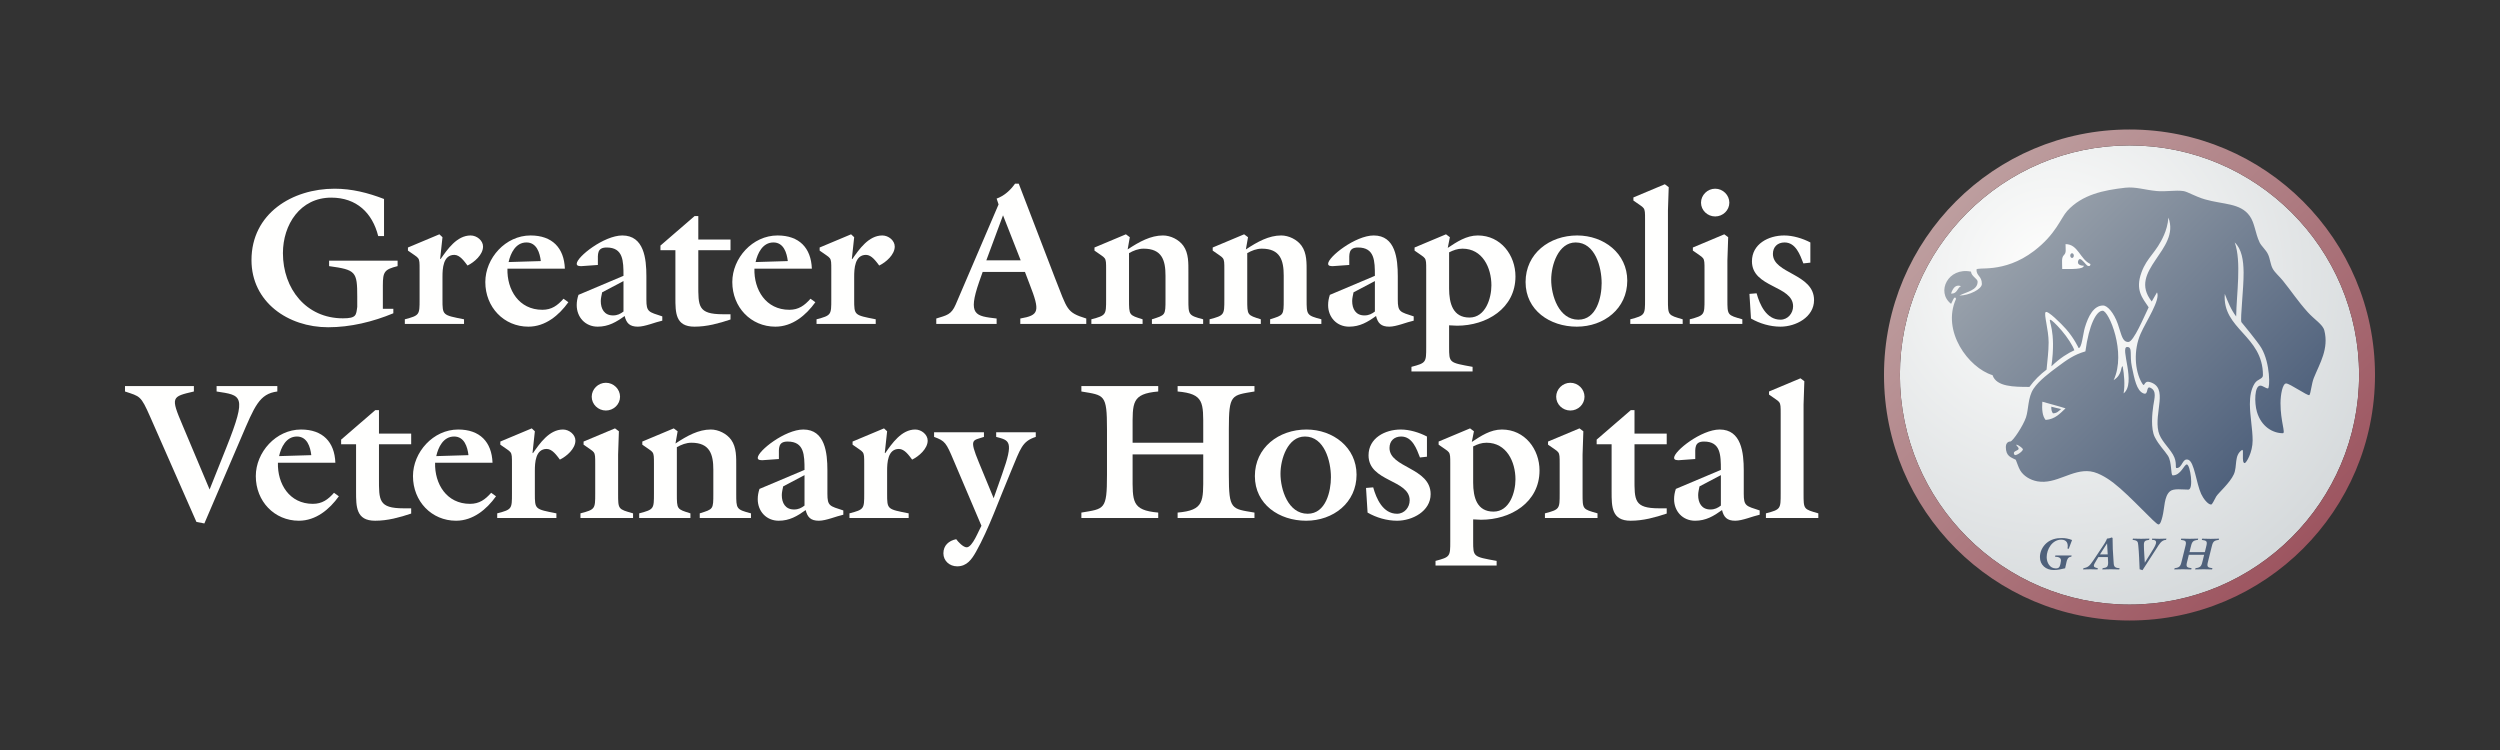 <?xml version="1.0" encoding="utf-8"?>
<svg xmlns="http://www.w3.org/2000/svg" height="150" version="1.1" viewBox="0, 0, 500, 150" width="500" x="0px" y="0px">
  <rect x="0" y="0" width="500" height="150" fill="#333333" stroke="none"/>
  <g id="Layer 1">
    <path d="M425.899,29.081 C451.218,29.081 471.816,49.68 471.816,74.999 C471.816,100.318 451.218,120.918 425.899,120.918 C400.58,120.918 379.982,100.318 379.982,74.999 C379.982,49.68 400.58,29.081 425.899,29.081" fill="url(#Gradient_1)"/>
    <path d="M414.767,51.119 C414.767,51.379 414.604,51.589 414.407,51.589 C414.21,51.589 414.048,51.379 414.048,51.119 C414.048,50.86 414.21,50.648 414.407,50.648 C414.604,50.648 414.767,50.86 414.767,51.119 z M410.592,82.663 C410.333,82.369 410.236,81.915 410.26,81.337 C410.914,81.479 411.642,81.714 412.222,81.807 C411.762,82.193 411.385,82.663 410.592,82.663 z M410.278,73.265 C411.303,65.993 409.533,63.946 410.058,63.946 C410.28,63.946 411.171,64.758 412.325,66.103 C413.48,67.449 414.557,69.121 414.868,70.056 C413.679,70.582 412.021,71.578 410.278,73.265 z M409.127,83.991 C408.467,83.215 408.362,81.881 408.464,80.342 C409.94,80.774 411.59,81.182 413.108,81.669 C412.014,82.678 411.069,83.832 409.127,83.991 z M402.908,90.968 C402.207,89.945 404.462,90.294 403.471,89.286 C402.668,88.465 404.283,89.286 404.592,89.845 C404.539,90.36 403.103,91.253 402.908,90.968 z M437.367,92.889 C436.821,92.889 436.174,95.076 434.552,95.076 C434.1,95.076 434.414,92.423 433.576,91.133 C432.882,90.058 431.792,89.061 430.959,87.42 C430.103,85.734 430.45,82.594 430.655,81.169 C430.875,79.625 431.388,78.224 430.131,77.576 C429.107,77.052 429.799,79.097 428.702,78.682 C427.307,78.155 426.886,75.746 426.379,73.374 C425.87,71.003 426.59,69.394 425.431,69.394 C423.908,69.394 427.315,76.623 424.719,78.682 C425.023,76.918 424.835,74.985 424.545,73.265 C424.075,73.265 424.545,74.896 422.729,76.028 C425.309,70.536 421.779,62.146 420.527,62.146 C419.274,62.146 417.799,64.915 417.08,70.278 C414.771,70.929 413.304,72.027 411.561,73.32 C409.982,74.489 407.81,76.1 406.711,77.743 C405.548,79.487 405.737,81.881 405.192,83.493 C404.629,85.154 402.548,88.302 402.063,88.302 C401.427,88.302 401.166,88.885 401.166,89.381 C401.166,91.291 402.219,91.451 403.155,91.952 C403.42,92.574 403.677,93.452 404.03,94.055 C404.694,95.187 406.029,96.005 407.469,96.267 C411.203,96.943 414.402,93.783 418.084,94.277 C419.947,94.525 422.056,96.077 422.729,96.599 C426.139,99.236 431.099,104.893 431.687,104.893 C432.094,104.893 432.318,103.973 432.48,103.359 C432.939,101.606 432.795,99.253 434.008,98.255 C434.721,97.641 436.433,97.923 437.659,97.923 C438.783,97.923 438.041,92.889 437.367,92.889 z M417.481,53.137 C417.218,52.998 416.404,51.81 416.001,51.81 C415.657,51.81 415.435,52.529 415.724,52.82 C416.017,53.11 416.444,53.137 416.758,53.137 C416.758,53.911 414.148,53.8 412.443,53.8 C412.443,52.521 412.249,51.555 412.773,51.031 C413.3,50.505 413.107,50.009 413.108,48.824 C415.628,48.824 416.02,51.883 418.084,52.805 C418.084,53.267 417.743,53.275 417.481,53.137 z M390.206,58.718 C390.692,57.266 391.354,56.933 392.198,57.224 C391.415,57.603 391.454,58.804 390.206,58.718 z M464.863,66.076 C464.557,64.881 462.91,63.945 461.544,62.427 C459.508,60.161 458.358,58.343 456.569,56.124 C455.911,55.306 455.041,54.587 454.579,53.8 C454.063,52.925 454.048,51.765 453.584,50.816 C453.151,49.931 452.279,49.226 451.925,48.492 C451.038,46.656 450.979,44.639 449.934,43.185 C448.059,40.57 444.664,40.932 440.977,39.867 C439.034,39.305 437.502,38.324 436.663,38.208 C435.061,37.985 433.209,38.376 431.355,38.208 C428.996,37.994 427.115,37.311 425.051,37.544 C420.748,38.033 416.441,38.892 413.44,42.19 C412.132,43.625 411.202,46.84 406.799,50.194 C400.684,54.851 395.296,53.24 395.296,53.947 C395.296,55.237 396.373,55.184 396.373,56.788 C396.373,57.837 393.802,59.11 391.876,59.11 C393.325,58.346 395.524,58.086 395.524,56.335 C395.524,55.736 394.26,55.259 394.198,54.327 C389.628,53.386 387.157,58.397 390.218,60.769 C390.411,60.473 390.915,58.876 391.211,59.773 C388.27,66.218 393.693,73.558 398.511,75.034 C399.272,77.368 402.814,77.383 405.884,77.383 C406.822,76.084 408.047,74.875 409.312,73.926 C409.492,71.844 409.712,70.517 409.726,68.482 C409.726,65.938 408.723,62.832 409.127,62.427 C409.533,62.022 412.258,64.742 413.188,65.79 C414.825,67.634 415.724,69.614 415.724,69.614 C416.37,69.614 416.601,66.763 416.969,65.523 C417.65,63.237 418.736,61.1 420.621,61.1 C421.476,61.1 422.776,62.538 423.577,64.831 C424.31,66.93 424.434,68.397 425.669,68.397 C426.724,68.397 428.806,63.34 429.733,61.464 C428.471,59.586 427.005,58.004 428.304,54.465 C429.44,51.369 431.236,50.594 432.811,46.981 C433.205,46.08 433.585,44.881 433.676,43.516 C436.169,49.99 425.412,54.088 430.35,60.297 L431.401,58.473 C432.147,59.911 429.225,64.236 428.111,66.775 C426.701,69.994 426.912,74.093 428.37,76.58 C429.048,77.743 428.636,76.028 429.954,76.407 C433.775,77.504 430.779,82.448 431.687,86.313 C432.087,88.018 433.689,89.371 434.593,90.911 C435.539,92.526 434.913,93.611 435.336,93.611 C436.498,93.611 436.45,91.531 437.659,91.952 C438.867,92.374 439.249,96.62 440.226,98.775 C440.632,99.667 441.566,100.91 442.224,100.91 C442.466,100.91 442.857,99.95 443.254,99.279 C443.654,98.609 445.991,96.592 446.771,94.85 C447.506,93.206 446.771,91.09 448.393,90.001 C448.883,89.675 448.227,92.616 448.938,92.616 C449.257,92.616 450.525,90.482 450.525,88.102 C450.53,85.815 449.98,83.189 449.978,80.805 C449.977,79.285 450.198,77.864 450.93,76.691 C451.503,75.773 452.588,75.843 452.588,75.034 C452.588,67.094 444.413,65.867 444.958,58.777 C445.52,60.241 446.214,61.977 447.233,63.291 C447.297,58.821 448.325,52.333 446.948,48.492 C448.316,49.776 448.701,51.987 448.721,54.495 C448.743,57.77 448.031,63.632 448.274,64.417 C448.274,64.417 451.552,68.359 452.278,69.6 C454.082,72.694 454.01,77.687 453.584,77.687 C453.158,77.687 452.531,77.115 452.074,77.125 C450.878,77.125 450.854,80.557 451.383,82.358 C452.256,85.341 454.566,86.644 456.569,86.644 C457.161,86.644 456.1,84.285 456.1,80.641 C456.107,78.918 456.515,76.691 457.232,76.691 C457.951,76.691 461.613,79.28 461.877,79.015 C462.141,78.752 462.312,76.71 462.762,75.598 C463.955,72.642 465.805,69.766 464.863,66.076" fill="url(#Gradient_2)"/>
    <path d="M413.745,109.768 L413.501,109.709 C413.682,108.705 413.368,107.931 412.241,107.931 C410.472,107.931 409.337,109.813 409.337,111.427 C409.337,112.517 409.968,113.681 411.138,113.681 C411.815,113.681 411.924,113.401 412.078,112.817 L412.159,112.355 C412.213,112.05 412.34,111.349 411.013,111.349 L411.068,111.096 L414.323,111.096 L414.259,111.349 C413.565,111.349 413.384,112.033 413.304,112.402 L413.024,113.656 C412.222,113.844 411.564,114.006 410.743,114.006 C409.202,114.006 407.986,113.024 407.986,111.41 C407.986,110.346 408.499,109.318 409.301,108.614 C410.139,107.885 411.211,107.607 412.313,107.607 C413.033,107.607 413.745,107.731 414.413,108.004 L413.745,109.768" fill="#4F617B"/>
    <path d="M421.415,108.671 L420,110.877 L421.542,110.877 L421.415,108.671 z M421.57,111.419 L419.676,111.419 L419.272,112.086 C418.603,113.17 418.505,113.436 419.568,113.636 L419.495,113.889 C419,113.872 418.53,113.852 418.063,113.852 C417.594,113.852 417.124,113.872 416.62,113.889 L416.692,113.636 C417.639,113.473 417.918,113.161 418.603,112.168 L420.461,109.381 C420.811,108.86 421.182,108.317 421.406,107.723 C421.73,107.706 422.064,107.624 422.362,107.489 L422.516,107.599 C422.506,109.066 422.578,110.552 422.704,112.151 C422.768,113.178 422.724,113.591 423.921,113.636 L423.848,113.889 C423.264,113.872 422.715,113.852 422.164,113.852 C421.605,113.852 421.056,113.872 420.461,113.889 L420.532,113.636 C421.38,113.529 421.624,113.392 421.624,112.491 L421.57,111.419" fill="#4F617B"/>
    <path d="M430.142,110.643 C430.961,109.328 431.962,107.904 430.376,107.978 L430.448,107.723 C430.927,107.741 431.395,107.758 431.873,107.758 C432.341,107.758 432.809,107.741 433.287,107.723 L433.215,107.978 C432.269,107.978 431.783,108.957 431.34,109.643 L428.502,114.034 L427.925,113.852 C427.851,112.257 427.816,110.662 427.654,109.076 C427.582,108.353 427.554,108.075 426.518,107.978 L426.59,107.723 C427.142,107.741 427.69,107.758 428.238,107.758 C428.789,107.758 429.341,107.741 429.888,107.723 L429.815,107.978 C429.131,108.075 428.78,108.147 428.78,108.942 C428.78,110.139 428.899,111.338 428.96,112.538 L430.142,110.643" fill="#4F617B"/>
    <path d="M437.766,110.966 L437.389,112.491 C437.153,113.428 437.451,113.52 438.319,113.636 L438.246,113.889 C437.675,113.872 437.117,113.852 436.551,113.852 C435.98,113.852 435.423,113.872 434.854,113.889 L434.927,113.636 C436.071,113.51 436.118,113.139 436.413,111.941 L437.109,109.12 C437.341,108.182 437.044,108.093 436.18,107.977 L436.252,107.723 C436.821,107.741 437.378,107.758 437.949,107.758 C438.515,107.758 439.073,107.741 439.641,107.723 L439.57,107.977 C438.425,108.101 438.38,108.471 438.083,109.669 L437.901,110.428 L440.968,110.428 L441.281,109.131 C441.516,108.192 441.22,108.101 440.357,107.984 L440.425,107.731 C440.993,107.75 441.553,107.77 442.121,107.77 C442.688,107.77 443.248,107.75 443.816,107.731 L443.743,107.984 C442.599,108.112 442.554,108.479 442.256,109.679 L441.56,112.491 C441.326,113.428 441.625,113.52 442.489,113.636 L442.419,113.889 C441.849,113.872 441.29,113.852 440.724,113.852 C440.157,113.852 439.596,113.872 439.029,113.889 L439.102,113.636 C440.246,113.51 440.291,113.139 440.589,111.941 L440.821,110.966 L437.766,110.966" fill="#4F617B"/>
    <path d="M425.899,25.899 C398.78,25.899 376.799,47.881 376.799,74.999 C376.799,102.114 398.78,124.101 425.899,124.101 C453.017,124.101 475,102.114 475,74.999 C475,47.881 453.017,25.899 425.899,25.899 z M425.899,29.081 C451.218,29.081 471.816,49.68 471.816,74.999 C471.816,100.318 451.218,120.918 425.899,120.918 C400.58,120.918 379.982,100.318 379.982,74.999 C379.982,49.68 400.58,29.081 425.899,29.081" fill="url(#Gradient_3)"/>
    <path d="M76.571,61.763 L78.667,61.763 L78.667,62.657 C74.554,64.363 70.09,65.45 65.627,65.45 C57.594,65.45 50.298,60.405 50.298,52.022 C50.298,42.669 58.486,37.741 66.908,37.741 C70.363,37.741 73.584,38.555 76.805,39.797 L76.805,47.21 L75.64,47.21 C74.477,42.592 71.332,39.526 66.248,39.526 C60.04,39.526 56.585,44.919 56.585,50.625 C56.585,57.766 61.242,63.665 68.578,63.665 C71.332,63.665 71.216,63.005 71.449,61.375 L71.449,59.357 C71.449,54.313 71.177,53.963 65.822,53.226 L65.822,52.14 L79.521,52.14 L79.521,53.226 C76.882,53.885 76.571,54.352 76.571,57.067 L76.571,61.763" fill="#FFFFFE"/>
    <path d="M87.876,46.861 L88.496,47.442 L88.031,51.75 L88.108,51.829 C89.467,49.888 91.369,47.093 94.124,47.093 C95.366,47.093 96.608,48.103 96.608,49.306 C96.608,50.936 94.861,52.45 93.502,53.108 C92.882,52.294 91.989,50.975 90.864,50.975 C88.613,50.975 88.496,53.731 88.496,55.361 L88.496,59.901 C88.496,63.084 88.496,63.005 92.805,63.859 L92.805,64.79 L80.967,64.79 L80.967,63.859 C83.918,63.084 83.918,62.967 83.918,59.901 L83.918,53.923 C83.918,51.207 83.918,51.829 81.588,50.12 L81.588,49.5 L87.876,46.861" fill="#FFFFFE"/>
    <path d="M108.163,52.216 C107.969,50.586 107.348,48.491 105.291,48.491 C103.117,48.491 102.108,50.664 101.72,52.411 L108.163,52.216 z M101.488,53.731 C101.37,57.961 103.777,61.958 108.473,61.958 C110.337,61.958 111.5,61.104 112.704,59.745 L113.673,60.444 C111.811,63.045 109.095,65.333 105.678,65.333 C100.789,65.333 97.063,61.453 97.063,56.409 C97.063,51.635 101.099,47.093 106.106,47.093 C110.452,47.093 112.819,49.578 112.974,53.731 L101.488,53.731" fill="#FFFFFE"/>
    <path d="M120.428,58.465 C120.312,59.087 120.156,59.628 120.156,60.211 C120.156,61.763 120.855,63.084 122.602,63.084 C123.495,63.084 124.077,62.772 124.697,62.306 L124.697,56.214 L120.428,58.465 z M124.697,55.165 C124.697,52.178 124.658,49.5 121.32,49.5 C119.379,49.5 119.575,50.858 119.575,52.333 L119.575,52.992 L116.314,53.226 C115.926,53.226 115.344,53.226 115.344,52.761 C115.344,51.363 120.817,47.093 124.464,47.093 C128.81,47.093 129.277,51.75 129.277,55.243 L129.277,59.94 C129.277,62.423 129.743,62.384 132.459,63.277 L132.459,64.132 C131.023,64.44 129.004,65.333 127.568,65.333 C125.938,65.333 125.28,64.636 124.93,63.2 C123.261,64.402 121.708,65.333 119.536,65.333 C117.051,65.333 115.344,63.433 115.344,61.026 C115.344,60.326 115.461,59.668 115.694,58.97 L124.697,55.165" fill="#FFFFFE"/>
    <path d="M146.102,63.899 C144.977,64.286 143.774,64.636 142.57,64.907 C141.328,65.18 140.125,65.333 138.883,65.333 C135.08,65.333 135.08,62.539 135.08,59.513 L135.08,50.044 L132.091,50.044 L132.091,49.112 L138.922,43.212 L139.66,43.212 L139.66,47.908 L146.102,47.908 L146.102,50.044 L139.66,50.044 L139.66,56.836 C139.66,61.219 139.543,62.849 144.587,62.849 L146.102,62.849 L146.102,63.899" fill="#FFFFFE"/>
    <path d="M157.559,52.216 C157.365,50.586 156.745,48.491 154.687,48.491 C152.514,48.491 151.505,50.664 151.117,52.411 L157.559,52.216 z M150.884,53.731 C150.768,57.961 153.174,61.958 157.869,61.958 C159.732,61.958 160.897,61.104 162.1,59.745 L163.07,60.444 C161.207,63.045 158.49,65.333 155.076,65.333 C150.185,65.333 146.46,61.453 146.46,56.409 C146.46,51.635 150.496,47.093 155.503,47.093 C159.849,47.093 162.216,49.578 162.371,53.731 L150.884,53.731" fill="#FFFFFE"/>
    <path d="M170.216,46.861 L170.836,47.442 L170.372,51.75 L170.449,51.829 C171.808,49.888 173.71,47.093 176.464,47.093 C177.707,47.093 178.948,48.103 178.948,49.306 C178.948,50.936 177.202,52.45 175.845,53.108 C175.222,52.294 174.33,50.975 173.205,50.975 C170.953,50.975 170.836,53.731 170.836,55.361 L170.836,59.901 C170.836,63.084 170.836,63.005 175.144,63.859 L175.144,64.79 L163.308,64.79 L163.308,63.859 C166.258,63.084 166.258,62.967 166.258,59.901 L166.258,53.923 C166.258,51.207 166.258,51.829 163.929,50.12 L163.929,49.5 L170.216,46.861" fill="#FFFFFE"/>
    <path d="M204.137,52.061 L200.605,43.059 L197.268,52.061 L204.137,52.061 z M196.531,54.39 L195.833,56.369 C193.504,63.084 195.095,63.2 199.325,63.704 L199.325,64.79 L187.255,64.79 L187.255,63.704 C189.351,63.045 190.244,62.967 191.135,60.91 L199.713,40.885 L199.325,39.72 C200.839,39.176 202.08,38.052 203.011,36.732 L203.749,36.732 L211.006,55.631 C213.529,61.997 213.257,62.462 217.255,63.704 L217.255,64.79 L204.06,64.79 L204.06,63.704 C207.824,63.045 208.057,62.306 205.922,56.836 L204.991,54.39 L196.531,54.39" fill="#FFFFFE"/>
    <path d="M225.803,59.901 C225.803,63.084 225.803,63.005 228.519,63.859 L228.519,64.79 L218.274,64.79 L218.274,63.859 C221.223,63.084 221.223,62.967 221.223,59.901 L221.223,53.923 C221.223,51.207 221.223,51.829 218.895,50.12 L218.895,49.5 L225.181,46.861 L225.959,47.442 L225.53,49.888 C227.859,48.335 230.149,47.093 232.594,47.093 C234.107,47.093 235.777,47.908 236.669,49.151 C237.756,50.664 237.678,52.683 237.678,54.468 L237.678,59.901 C237.678,62.967 237.678,63.084 240.627,63.859 L240.627,64.79 L230.383,64.79 L230.383,63.859 C233.099,63.005 233.099,63.084 233.099,59.901 L233.099,55.127 C233.099,52.061 232.4,49.733 228.714,49.733 C227.666,49.733 226.695,50.12 225.803,50.625 L225.803,59.901" fill="#FFFFFE"/>
    <path d="M249.448,59.901 C249.448,63.084 249.448,63.005 252.163,63.859 L252.163,64.79 L241.917,64.79 L241.917,63.859 C244.868,63.084 244.868,62.967 244.868,59.901 L244.868,53.923 C244.868,51.207 244.868,51.829 242.54,50.12 L242.54,49.5 L248.826,46.861 L249.603,47.442 L249.176,49.888 C251.505,48.335 253.793,47.093 256.239,47.093 C257.752,47.093 259.421,47.908 260.315,49.151 C261.4,50.664 261.323,52.683 261.323,54.468 L261.323,59.901 C261.323,62.967 261.323,63.084 264.273,63.859 L264.273,64.79 L254.026,64.79 L254.026,63.859 C256.744,63.005 256.744,63.084 256.744,59.901 L256.744,55.127 C256.744,52.061 256.043,49.733 252.358,49.733 C251.311,49.733 250.34,50.12 249.448,50.625 L249.448,59.901" fill="#FFFFFE"/>
    <path d="M270.708,58.465 C270.591,59.087 270.435,59.628 270.435,60.211 C270.435,61.763 271.135,63.084 272.882,63.084 C273.774,63.084 274.358,62.772 274.977,62.306 L274.977,56.214 L270.708,58.465 z M274.977,55.165 C274.977,52.178 274.94,49.5 271.601,49.5 C269.66,49.5 269.853,50.858 269.853,52.333 L269.853,52.992 L266.595,53.226 C266.206,53.226 265.623,53.226 265.623,52.761 C265.623,51.363 271.096,47.093 274.745,47.093 C279.093,47.093 279.558,51.75 279.558,55.243 L279.558,59.94 C279.558,62.423 280.022,62.384 282.74,63.277 L282.74,64.132 C281.303,64.44 279.285,65.333 277.85,65.333 C276.219,65.333 275.56,64.636 275.209,63.2 C273.541,64.402 271.989,65.333 269.815,65.333 C267.333,65.333 265.623,63.433 265.623,61.026 C265.623,60.326 265.741,59.668 265.973,58.97 L274.977,55.165" fill="#FFFFFE"/>
    <path d="M289.82,57.689 C289.82,60.716 290.597,63.51 293.895,63.51 C297.116,63.51 298.281,59.628 298.281,57.067 C298.281,53.535 296.497,49.733 292.499,49.733 C291.49,49.733 290.673,50.044 289.82,50.471 L289.82,57.689 z M289.82,69.409 C289.82,72.591 289.82,72.514 294.516,73.369 L294.516,74.299 L282.29,74.299 L282.29,73.369 C285.241,72.591 285.241,72.474 285.241,69.409 L285.241,53.923 C285.241,51.207 285.241,51.829 282.914,50.12 L282.914,49.5 L289.201,46.861 L289.975,47.442 L289.549,49.578 C291.371,48.374 293.274,47.093 295.564,47.093 C300.181,47.093 303.093,51.052 303.093,55.283 C303.093,61.686 297.31,65.14 291.41,65.14 L289.82,65.063 L289.82,69.409" fill="#FFFFFE"/>
    <path d="M320.329,56.641 C320.329,53.382 319.011,48.491 315.129,48.491 C311.676,48.491 310.238,52.992 310.238,55.943 C310.238,59.087 311.753,63.937 315.672,63.937 C319.322,63.937 320.329,59.434 320.329,56.641 z M305.116,56.409 C305.116,50.704 309.89,47.093 315.439,47.093 C320.755,47.093 325.453,50.664 325.453,56.136 C325.453,61.724 320.795,65.333 315.361,65.333 C310.006,65.333 305.116,62.074 305.116,56.409" fill="#FFFFFE"/>
    <path d="M333.743,37.431 L333.589,42.088 L333.589,59.901 C333.589,63.084 333.589,63.005 336.536,63.859 L336.536,64.79 L326.059,64.79 L326.059,63.859 C329.01,63.084 329.01,62.967 329.01,59.901 L329.01,43.911 C329.01,41.194 329.01,41.815 326.68,40.108 L326.68,39.488 L332.966,36.849 L333.743,37.431" fill="#FFFFFE"/>
    <path d="M343.036,43.29 C341.483,43.29 340.203,42.049 340.203,40.536 C340.203,39.021 341.483,37.741 343.036,37.741 C344.589,37.741 345.869,39.021 345.869,40.536 C345.869,42.049 344.589,43.29 343.036,43.29 z M340.902,53.923 C340.902,51.207 340.902,51.829 338.573,50.12 L338.573,49.5 L344.858,46.861 L345.636,47.442 L345.479,52.1 L345.479,59.901 C345.479,63.084 345.479,63.005 348.467,63.859 L348.467,64.79 L337.952,64.79 L337.952,63.859 C340.902,63.084 340.902,62.967 340.902,59.901 L340.902,53.923" fill="#FFFFFE"/>
    <path d="M356.834,47.093 C358.579,47.093 360.519,47.677 362.073,48.491 L362.073,52.527 L360.675,52.683 C360.014,50.975 359.162,48.491 356.91,48.491 C355.514,48.491 354.582,49.383 354.582,50.781 C354.582,54.778 362.81,54.699 362.81,60.018 C362.81,63.433 359.162,65.333 356.095,65.333 C354.038,65.333 351.942,64.713 350.196,63.704 L349.887,58.776 L351.321,58.659 C351.942,60.91 353.261,63.937 356.095,63.937 C357.569,63.937 358.618,62.657 358.618,61.259 C358.618,57.067 350.389,57.572 350.389,52.256 C350.389,48.802 353.689,47.093 356.834,47.093" fill="#FFFFFE"/>
    <path d="M30.045,83.385 C28.145,79.077 28.028,79.311 25,78.298 L25,77.214 L38.777,77.214 L38.777,78.298 C34.314,79.346 34.082,79.346 36.527,85.091 L41.921,97.898 L45.298,89.438 C49.489,78.919 48.285,79.077 43.319,78.298 L43.319,77.214 L55.466,77.214 L55.466,78.298 C51.857,78.764 50.924,81.249 48.247,87.497 L40.873,104.692 L39.282,104.379 L30.045,83.385" fill="#FFFFFE"/>
    <path d="M62.259,91.03 C62.065,89.399 61.445,87.304 59.387,87.304 C57.214,87.304 56.205,89.476 55.817,91.223 L62.259,91.03 z M55.585,92.542 C55.468,96.772 57.875,100.769 62.57,100.769 C64.432,100.769 65.597,99.918 66.801,98.558 L67.77,99.257 C65.908,101.857 63.191,104.145 59.776,104.145 C54.886,104.145 51.16,100.267 51.16,95.22 C51.16,90.448 55.195,85.904 60.203,85.904 C64.549,85.904 66.917,88.39 67.072,92.542 L55.585,92.542" fill="#FFFFFE"/>
    <path d="M82.236,102.712 C81.11,103.1 79.907,103.447 78.704,103.72 C77.463,103.99 76.259,104.145 75.017,104.145 C71.214,104.145 71.214,101.352 71.214,98.325 L71.214,88.857 L68.225,88.857 L68.225,87.925 L75.057,82.027 L75.794,82.027 L75.794,86.722 L82.236,86.722 L82.236,88.857 L75.794,88.857 L75.794,95.648 C75.794,100.034 75.677,101.664 80.722,101.664 L82.236,101.664 L82.236,102.712" fill="#FFFFFE"/>
    <path d="M93.693,91.03 C93.499,89.399 92.879,87.304 90.821,87.304 C88.648,87.304 87.639,89.476 87.251,91.223 L93.693,91.03 z M87.019,92.542 C86.902,96.772 89.309,100.769 94.004,100.769 C95.866,100.769 97.031,99.918 98.235,98.558 L99.204,99.257 C97.342,101.857 94.624,104.145 91.21,104.145 C86.32,104.145 82.595,100.267 82.595,95.22 C82.595,90.448 86.631,85.904 91.637,85.904 C95.982,85.904 98.35,88.39 98.505,92.542 L87.019,92.542" fill="#FFFFFE"/>
    <path d="M106.351,85.675 L106.971,86.256 L106.506,90.563 L106.583,90.641 C107.941,88.701 109.842,85.904 112.599,85.904 C113.841,85.904 115.082,86.917 115.082,88.118 C115.082,89.748 113.336,91.261 111.978,91.922 C111.357,91.106 110.464,89.788 109.338,89.788 C107.088,89.788 106.971,92.542 106.971,94.173 L106.971,98.713 C106.971,101.896 106.971,101.818 111.279,102.671 L111.279,103.602 L99.442,103.602 L99.442,102.671 C102.392,101.896 102.392,101.779 102.392,98.713 L102.392,92.738 C102.392,90.02 102.392,90.641 100.064,88.934 L100.064,88.31 L106.351,85.675" fill="#FFFFFE"/>
    <path d="M121.177,82.104 C119.624,82.104 118.344,80.863 118.344,79.346 C118.344,77.834 119.624,76.554 121.177,76.554 C122.729,76.554 124.01,77.834 124.01,79.346 C124.01,80.863 122.729,82.104 121.177,82.104 z M119.043,92.738 C119.043,90.02 119.043,90.641 116.714,88.934 L116.714,88.31 L123.001,85.675 L123.778,86.256 L123.623,90.911 L123.623,98.713 C123.623,101.896 123.623,101.818 126.611,102.671 L126.611,103.602 L116.092,103.602 L116.092,102.671 C119.043,101.896 119.043,101.779 119.043,98.713 L119.043,92.738" fill="#FFFFFE"/>
    <path d="M135.37,98.713 C135.37,101.896 135.37,101.818 138.086,102.671 L138.086,103.602 L127.841,103.602 L127.841,102.671 C130.79,101.896 130.79,101.779 130.79,98.713 L130.79,92.738 C130.79,90.02 130.79,90.641 128.462,88.934 L128.462,88.31 L134.75,85.675 L135.526,86.256 L135.099,88.701 C137.428,87.146 139.716,85.904 142.162,85.904 C143.676,85.904 145.344,86.722 146.236,87.963 C147.323,89.476 147.246,91.496 147.246,93.282 L147.246,98.713 C147.246,101.779 147.246,101.896 150.195,102.671 L150.195,103.602 L139.949,103.602 L139.949,102.671 C142.666,101.818 142.666,101.896 142.666,98.713 L142.666,93.94 C142.666,90.875 141.968,88.545 138.282,88.545 C137.233,88.545 136.262,88.934 135.37,89.438 L135.37,98.713" fill="#FFFFFE"/>
    <path d="M156.632,97.278 C156.515,97.898 156.36,98.444 156.36,99.023 C156.36,100.575 157.059,101.896 158.805,101.896 C159.698,101.896 160.28,101.586 160.902,101.118 L160.902,95.027 L156.632,97.278 z M160.902,93.98 C160.902,90.991 160.862,88.31 157.523,88.31 C155.584,88.31 155.778,89.669 155.778,91.144 L155.778,91.805 L152.517,92.038 C152.129,92.038 151.548,92.038 151.548,91.572 C151.548,90.174 157.02,85.904 160.667,85.904 C165.015,85.904 165.48,90.563 165.48,94.057 L165.48,98.752 C165.48,101.236 165.946,101.197 168.663,102.089 L168.663,102.944 C167.227,103.255 165.209,104.145 163.773,104.145 C162.141,104.145 161.484,103.447 161.134,102.014 C159.464,103.215 157.913,104.145 155.738,104.145 C153.256,104.145 151.548,102.244 151.548,99.839 C151.548,99.138 151.665,98.482 151.897,97.781 L160.902,93.98" fill="#FFFFFE"/>
    <path d="M176.801,85.675 L177.424,86.256 L176.957,90.563 L177.036,90.641 C178.393,88.701 180.295,85.904 183.05,85.904 C184.292,85.904 185.535,86.917 185.535,88.118 C185.535,89.748 183.787,91.261 182.43,91.922 C181.808,91.106 180.916,89.788 179.79,89.788 C177.541,89.788 177.424,92.542 177.424,94.173 L177.424,98.713 C177.424,101.896 177.424,101.818 181.732,102.671 L181.732,103.602 L169.893,103.602 L169.893,102.671 C172.843,101.896 172.843,101.779 172.843,98.713 L172.843,92.738 C172.843,90.02 172.843,90.641 170.515,88.934 L170.515,88.31 L176.801,85.675" fill="#FFFFFE"/>
    <path d="M190.776,92.193 C189.223,88.507 189.028,88.195 186.817,87.38 L186.817,86.449 L196.791,86.449 L196.791,87.38 C194.539,88.159 193.764,87.614 195.782,92.504 L198.73,99.646 L200.439,94.794 C202.806,88.159 201.875,88.079 199.235,87.38 L199.235,86.449 L207.153,86.449 L207.153,87.38 C204.398,88.275 204.126,89.669 202.186,94.29 C199.74,100.07 197.799,105.737 195.2,110.357 C194.346,111.87 193.377,113.267 191.434,113.267 C189.921,113.267 188.679,112.179 188.679,110.667 C188.679,109.076 189.766,108.144 191.24,107.835 C191.629,108.377 192.638,109.463 193.336,109.463 C194.502,109.463 195.741,106.087 196.287,105.154 L190.776,92.193" fill="#FFFFFE"/>
    <path d="M226.52,94.987 C226.52,100.267 226.288,102.051 231.644,102.517 L231.644,103.602 L216.275,103.602 L216.275,102.517 C220.894,101.738 221.398,102.014 221.398,94.987 L221.398,85.83 C221.398,78.807 220.894,79.077 216.275,78.298 L216.275,77.214 L231.644,77.214 L231.644,78.298 C226.288,78.764 226.52,80.55 226.52,85.83 L226.52,88.545 L240.648,88.545 L240.648,85.83 C240.648,80.55 240.88,78.764 235.524,78.298 L235.524,77.214 L250.893,77.214 L250.893,78.298 C246.274,79.077 245.769,78.807 245.769,85.83 L245.769,94.987 C245.769,102.014 246.274,101.738 250.893,102.517 L250.893,103.602 L235.524,103.602 L235.524,102.517 C240.88,102.051 240.648,100.267 240.648,94.987 L240.648,90.875 L226.52,90.875 L226.52,94.987" fill="#FFFFFE"/>
    <path d="M266.187,95.455 C266.187,92.193 264.867,87.304 260.988,87.304 C257.532,87.304 256.097,91.805 256.097,94.755 C256.097,97.898 257.61,102.751 261.53,102.751 C265.179,102.751 266.187,98.247 266.187,95.455 z M250.975,95.22 C250.975,89.515 255.747,85.904 261.298,85.904 C266.614,85.904 271.31,89.476 271.31,94.949 C271.31,100.536 266.654,104.145 261.219,104.145 C255.863,104.145 250.975,100.886 250.975,95.22" fill="#FFFFFE"/>
    <path d="M280.15,85.904 C281.897,85.904 283.838,86.489 285.39,87.304 L285.39,91.341 L283.993,91.496 C283.333,89.788 282.48,87.304 280.23,87.304 C278.832,87.304 277.9,88.195 277.9,89.592 C277.9,93.59 286.127,93.511 286.127,98.83 C286.127,102.244 282.48,104.145 279.413,104.145 C277.359,104.145 275.261,103.526 273.515,102.517 L273.206,97.588 L274.64,97.471 C275.261,99.723 276.581,102.751 279.413,102.751 C280.889,102.751 281.935,101.468 281.935,100.07 C281.935,95.881 273.708,96.384 273.708,91.068 C273.708,87.614 277.008,85.904 280.15,85.904" fill="#FFFFFE"/>
    <path d="M294.632,96.503 C294.632,99.53 295.409,102.323 298.706,102.323 C301.928,102.323 303.093,98.444 303.093,95.881 C303.093,92.347 301.308,88.545 297.31,88.545 C296.301,88.545 295.486,88.857 294.632,89.283 L294.632,96.503 z M294.632,108.222 C294.632,111.402 294.632,111.326 299.326,112.179 L299.326,113.112 L287.104,113.112 L287.104,112.179 C290.053,111.402 290.053,111.289 290.053,108.222 L290.053,92.738 C290.053,90.02 290.053,90.641 287.725,88.934 L287.725,88.31 L294.012,85.675 L294.787,86.256 L294.361,88.39 C296.183,87.187 298.086,85.904 300.377,85.904 C304.992,85.904 307.905,89.864 307.905,94.095 C307.905,100.498 302.122,103.951 296.224,103.951 L294.632,103.875 L294.632,108.222" fill="#FFFFFE"/>
    <path d="M314.071,82.104 C312.517,82.104 311.237,80.863 311.237,79.346 C311.237,77.834 312.517,76.554 314.071,76.554 C315.622,76.554 316.902,77.834 316.902,79.346 C316.902,80.863 315.622,82.104 314.071,82.104 z M311.934,92.738 C311.934,90.02 311.934,90.641 309.606,88.934 L309.606,88.31 L315.895,85.675 L316.67,86.256 L316.514,90.911 L316.514,98.713 C316.514,101.896 316.514,101.818 319.502,102.671 L319.502,103.602 L308.986,103.602 L308.986,102.671 C311.934,101.896 311.934,101.779 311.934,98.713 L311.934,92.738" fill="#FFFFFE"/>
    <path d="M333.344,102.712 C332.217,103.1 331.015,103.447 329.81,103.72 C328.57,103.99 327.367,104.145 326.124,104.145 C322.322,104.145 322.322,101.352 322.322,98.325 L322.322,88.857 L319.332,88.857 L319.332,87.925 L326.163,82.027 L326.899,82.027 L326.899,86.722 L333.344,86.722 L333.344,88.857 L326.899,88.857 L326.899,95.648 C326.899,100.034 326.784,101.664 331.829,101.664 L333.344,101.664 L333.344,102.712" fill="#FFFFFE"/>
    <path d="M339.901,97.278 C339.787,97.898 339.632,98.444 339.632,99.023 C339.632,100.575 340.33,101.896 342.077,101.896 C342.97,101.896 343.551,101.586 344.174,101.118 L344.174,95.027 L339.901,97.278 z M344.174,93.98 C344.174,90.991 344.133,88.31 340.797,88.31 C338.857,88.31 339.05,89.669 339.05,91.144 L339.05,91.805 L335.79,92.038 C335.401,92.038 334.818,92.038 334.818,91.572 C334.818,90.174 340.291,85.904 343.939,85.904 C348.287,85.904 348.751,90.563 348.751,94.057 L348.751,98.752 C348.751,101.236 349.218,101.197 351.934,102.089 L351.934,102.944 C350.499,103.255 348.48,104.145 347.046,104.145 C345.413,104.145 344.754,103.447 344.406,102.014 C342.734,103.215 341.184,104.145 339.012,104.145 C336.527,104.145 334.818,102.244 334.818,99.839 C334.818,99.138 334.935,98.482 335.17,97.781 L344.174,93.98" fill="#FFFFFE"/>
    <path d="M360.868,76.242 L360.713,80.9 L360.713,98.713 C360.713,101.896 360.713,101.818 363.663,102.671 L363.663,103.602 L353.185,103.602 L353.185,102.671 C356.135,101.896 356.135,101.779 356.135,98.713 L356.135,82.724 C356.135,80.008 356.135,80.629 353.805,78.919 L353.805,78.298 L360.093,75.661 L360.868,76.242" fill="#FFFFFE"/>
  </g>
  <defs>
    <radialGradient cx="410.8" cy="55.291" gradientUnits="userSpaceOnUse" id="Gradient_1" r="69.253">
      <stop offset="0" stop-color="#FFFFFE"/>
      <stop offset="1" stop-color="#D6DADC"/>
    </radialGradient>
    <linearGradient gradientUnits="userSpaceOnUse" id="Gradient_2" x1="401.884" x2="450.802" y1="43.56" y2="92.479">
      <stop offset="0" stop-color="#9CA4AD"/>
      <stop offset="1" stop-color="#4F617C"/>
    </linearGradient>
    <linearGradient gradientUnits="userSpaceOnUse" id="Gradient_3" x1="391.18" x2="460.618" y1="40.281" y2="109.719">
      <stop offset="0" stop-color="#BD9E9F"/>
      <stop offset="1" stop-color="#9D5560"/>
    </linearGradient>
  </defs>
</svg>